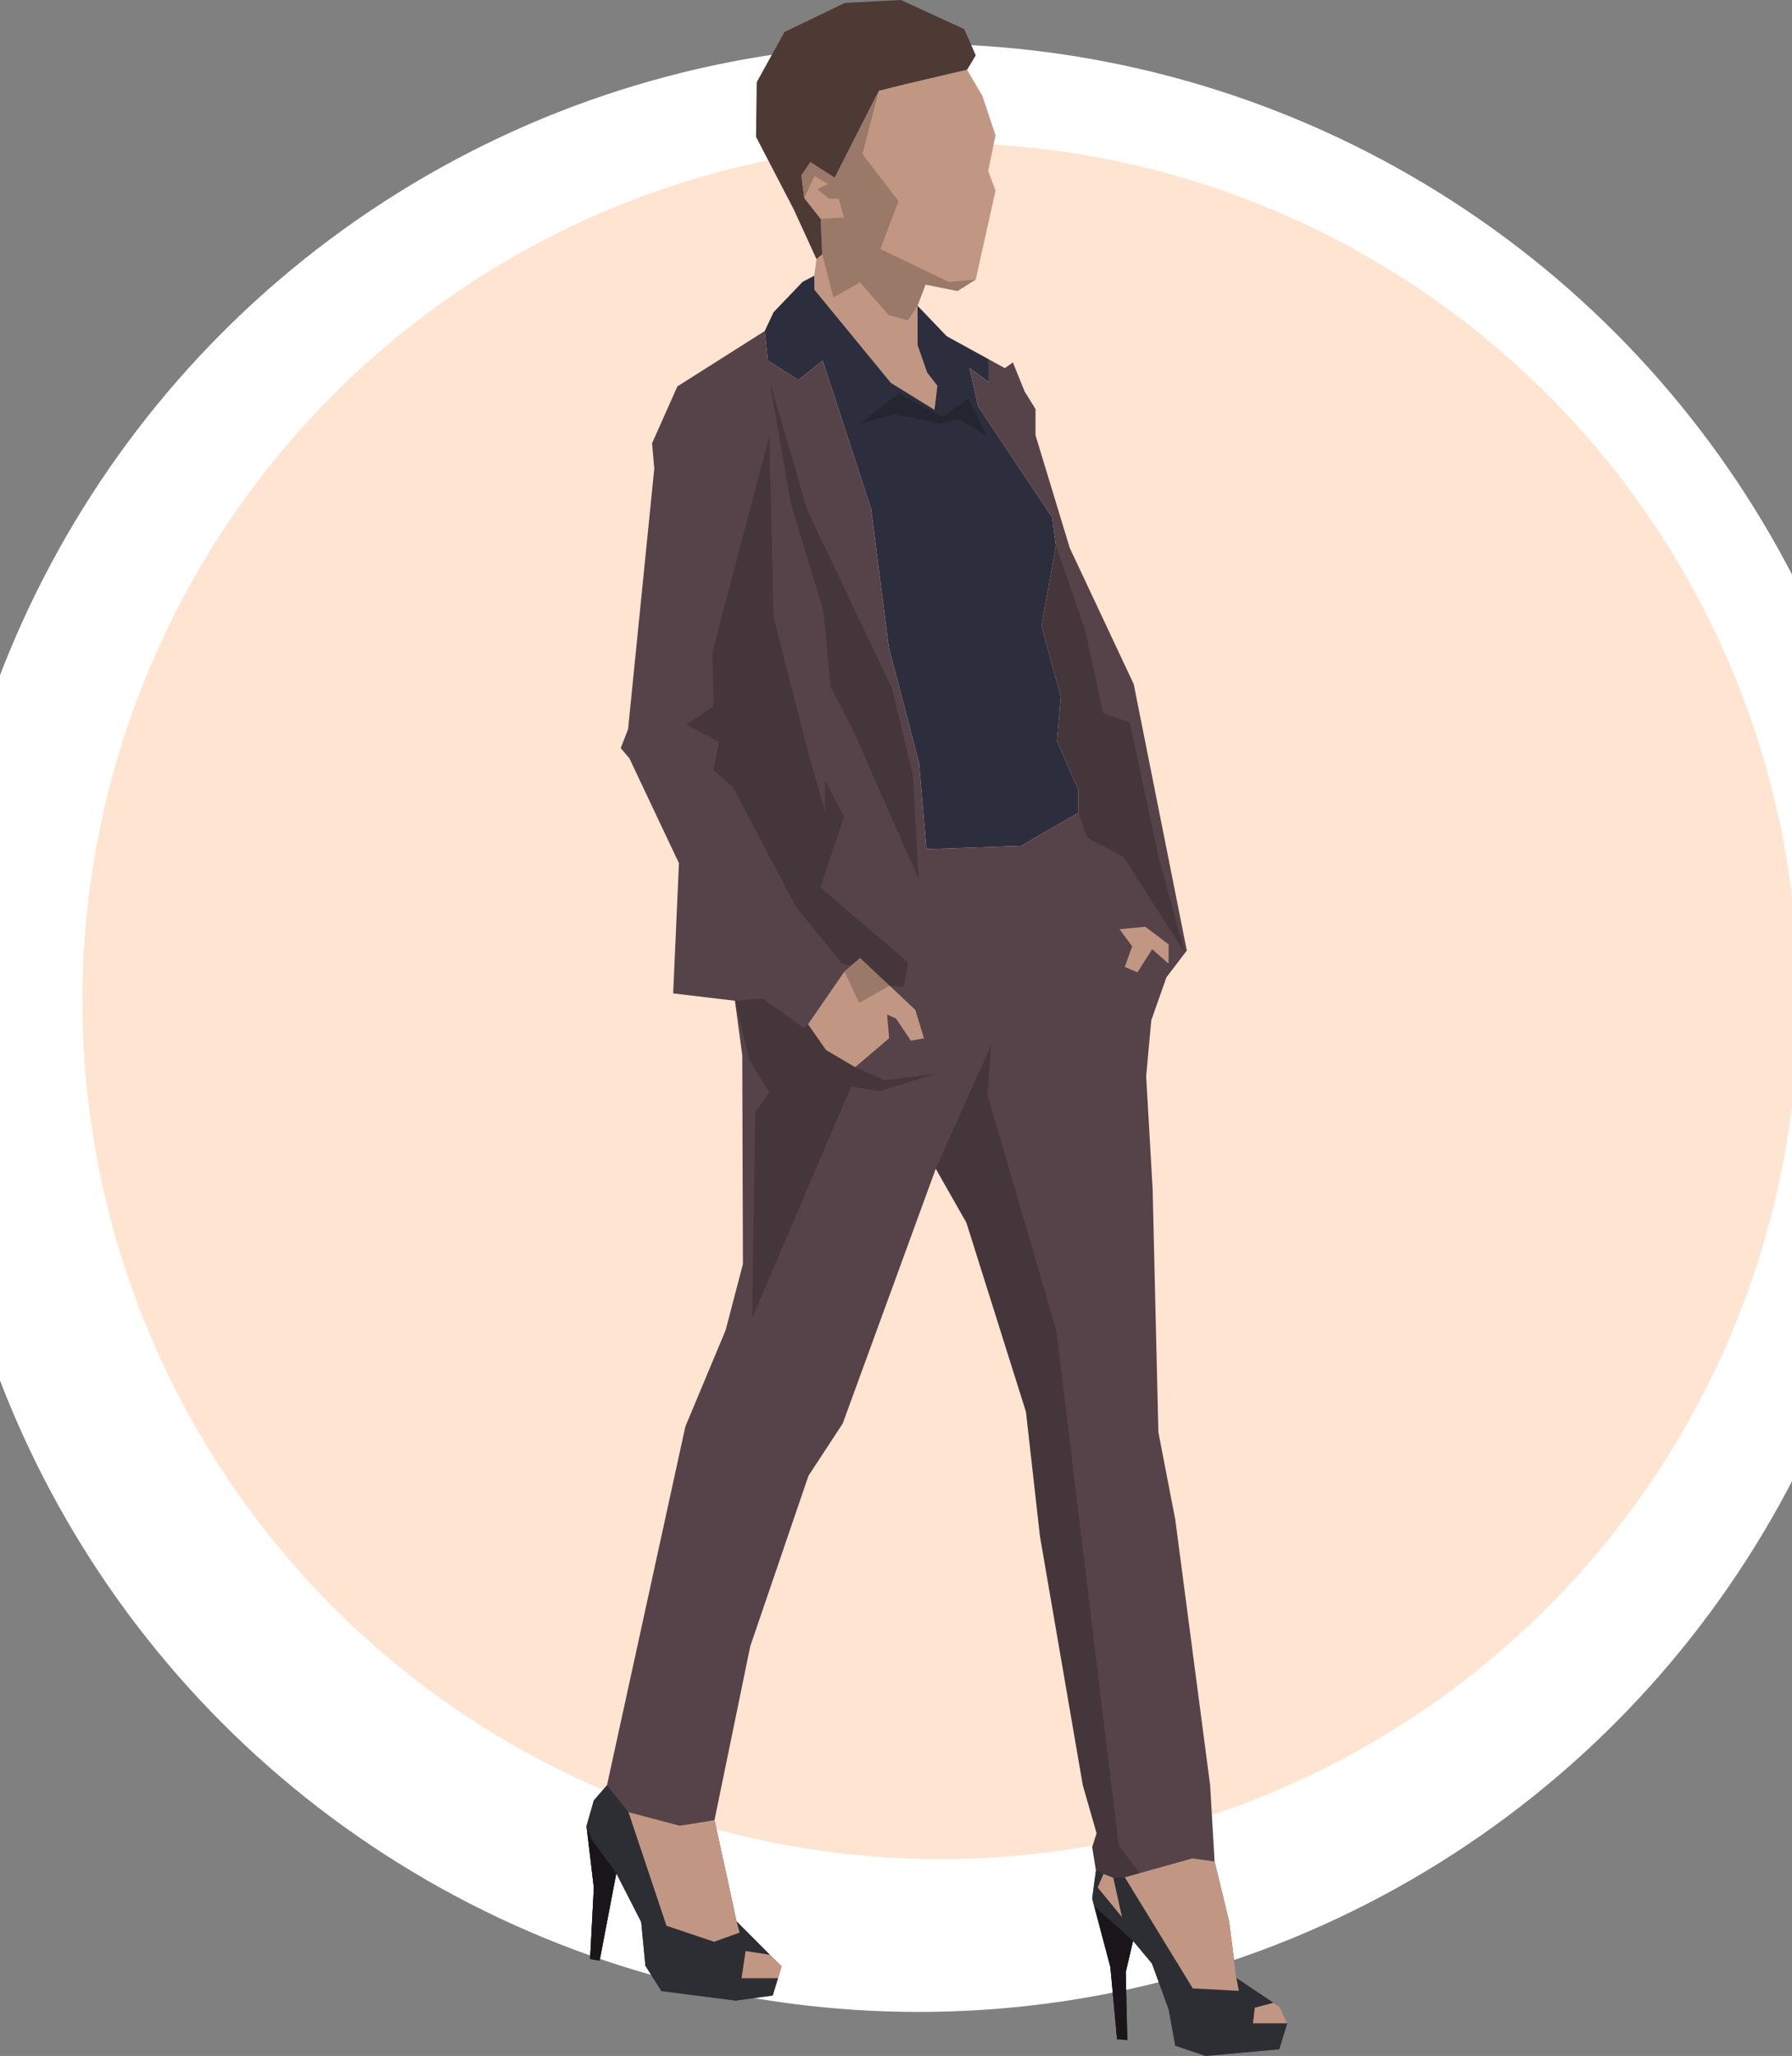 <?xml version="1.0" encoding="utf-8"?>
<!-- Generator: Adobe Illustrator 28.0.0, SVG Export Plug-In . SVG Version: 6.00 Build 0)  -->
<svg version="1.1" id="Layer_1" xmlns="http://www.w3.org/2000/svg" xmlns:xlink="http://www.w3.org/1999/xlink" x="0px" y="0px"
	 viewBox="0 0 806.6 925.3" style="enable-background:new 0 0 806.6 925.3;" xml:space="preserve">
<rect x="0" y="0" width="806.6" height="925.3" fill="#808080" stroke="none"/>
<style type="text/css">
	.st0{fill:#FFFFFF;}
	.st1{fill:#FFE4D1;}
	.st2{fill:#C19783;}
	.st3{fill:#4E3A34;}
	.st4{fill:#2D2E3D;}
	.st5{fill:#554349;}
	.st6{fill:#2D2E33;}
	.st7{opacity:0.2;enable-background:new    ;}
	.st8{fill:#191519;}
</style>
<circle class="st0" cx="413.5" cy="462.6" r="442.9"/>
<circle class="st1" cx="423.3" cy="450.5" r="386.2"/>
<g>
	<polygon class="st2" points="417.3,167.7 413,155.3 413,137.6 416.6,128.1 431,131 439.2,125.8 448.1,85.8 444.8,77 448.1,60.9 
		442.2,43.2 435.3,31.4 407.2,38 395.6,40.9 375.7,80 364.8,73 360.7,78.9 362,89.1 369.4,98.5 370.1,114.5 367.5,116.6 
		366.5,124.1 366.6,130.4 401,172.3 420.6,184.4 421.9,173.6 	"/>
	<polygon class="st3" points="370.1,114.5 369.4,98.5 362,89.1 360.7,78.9 364.8,73 375.7,80 395.6,40.9 407.2,38 435.3,31.4 
		439.2,24.9 434,13.1 405.5,0 380.3,1.3 353.1,14.4 340.6,37 340.3,61.6 357.3,94.3 367.5,116.6 	"/>
	<polygon class="st4" points="475.8,333.5 477.5,313.6 468.8,281.7 475.3,245.7 473.6,232.8 440.2,182.8 436.4,165.6 445.2,172.1 
		445.2,161.8 426.1,151.3 413,137.6 413,155.3 417.3,167.7 421.9,173.6 420.6,184.4 401,172.3 366.6,130.4 366.5,124.1 361.3,126.8 
		348.2,140.5 344.2,149 345.6,162.3 359.4,171 370.3,162.3 392.1,229.1 400,291.1 413.7,343.5 417,382.2 459.6,380.7 485.4,365.8 
		485.4,355.5 	"/>
	<polygon class="st5" points="576.1,903.4 556.5,890.2 553.2,864.7 546.7,837.8 544.7,803.5 529,683.9 521.4,644.6 518.8,534.9 
		515.9,484.4 518.2,459.2 525,439.9 534.2,427.8 510.3,307.9 481.5,246.6 466.1,195.9 466.1,184.1 461.2,176.2 455.9,163.1 
		452.3,165.7 426.1,151.3 445.2,161.8 445.2,172.1 436.4,165.6 440.2,182.8 473.6,232.8 475.3,245.7 468.8,281.7 477.5,313.6 
		475.8,333.5 485.4,355.5 485.4,365.8 459.6,380.7 417,382.2 413.7,343.5 400,291.1 392.1,229.1 370.3,162.3 359.4,171 345.6,162.3 
		344.2,149 304.9,173.9 293.5,199.5 294.5,210.9 282.7,328.2 279.4,336.7 283.3,341.3 305.6,388.5 303,447.1 330.8,450.4 
		334.1,474.9 334.4,568.9 326.6,598.7 308.5,642 273.2,803.5 267.3,810.3 264,821.8 267.3,849.6 265.6,881.7 269.9,882.4 
		277.4,843.1 288.6,865 290.5,884.7 297.7,896.1 331.1,900.4 347.8,898.1 351.8,885 331.5,864.7 326.9,843.4 321.6,819.2 
		337.7,740.9 363.9,664.2 379.3,640.7 421.2,526 435,550.3 461.8,635.4 468.1,691.4 487.4,803.5 493.6,825.1 491.6,831.3 
		493.3,841.8 491.6,854.5 499.8,885.3 502.8,917.8 507.4,918.1 506.7,887.6 510,873.5 518.5,883.7 526,904.3 529,920.7 542.7,925.3 
		575.8,922.3 579.4,910.6 	"/>
	<polygon class="st2" points="363.7,461 380.1,437.2 387.1,431.1 412,454.5 415.9,467.3 410,468.4 403.3,458.4 399.3,456.6 
		400.2,467.3 384.9,480.3 371.8,472.6 	"/>
	<polygon class="st2" points="503.9,418.2 515.5,417.1 526,425 526,433.7 518.6,427.2 512,437.6 506.3,435.2 509.6,425.9 	"/>
	<polygon class="st6" points="264,821.8 267.3,849.6 265.6,881.7 269.9,882.4 277.4,843.1 288.6,865 290.5,884.7 297.7,896.1 
		331.1,900.4 347.8,898.1 350.2,890.3 333.8,890.3 335.6,878.1 346.5,879.8 331.5,864.7 332.9,869.8 321.4,873.9 300,866.7 
		282.9,815.6 273.2,803.5 267.3,810.3 	"/>
	<polygon class="st6" points="536.9,894.9 506.3,844.9 501.1,845.1 505,862.8 494.1,849.5 496.7,843.4 493.3,841.8 491.6,854.5 
		499.8,885.3 502.8,917.8 507.4,918.1 506.7,887.6 510,873.5 518.5,883.7 526,904.3 529,920.7 542.7,925.3 575.8,922.3 579.4,910.6 
		564,910.6 564.8,903.6 573.2,901.4 556.5,890.2 557.6,896 	"/>
	<polygon class="st2" points="321.6,819.2 305.9,821.7 282.9,815.6 300,866.7 321.4,873.9 332.9,869.8 331.5,864.7 326.9,843.4 	"/>
	<polygon class="st2" points="350.2,890.3 351.8,885 346.5,879.8 335.6,878.1 333.8,890.3 	"/>
	<polygon class="st2" points="505,862.8 501.1,845.1 496.7,843.4 494.1,849.5 	"/>
	<polygon class="st2" points="564,910.6 564.8,903.6 573.2,901.4 576.1,903.4 579.4,910.6 	"/>
	<polygon class="st2" points="557.6,896 556.5,890.2 553.2,864.7 546.7,837.8 536.7,836.4 506.3,844.9 536.9,894.9 	"/>
	<polygon class="st7" points="346.3,171 363.3,229.5 401.5,309.9 410.9,349 413.5,395.7 384.5,329.8 373.8,308.8 370.7,275.2 
		356.1,227.1 	"/>
	<polygon class="st7" points="475.3,245.7 488.4,283.4 496.5,321 508.5,325.2 521.8,387.2 533.4,428.9 505.9,385.9 489.3,376.9 
		485.4,365.8 485.4,355.5 475.8,333.5 477.5,313.6 468.8,281.7 	"/>
	<polygon class="st7" points="387.1,190.7 403,186.3 423.1,190.7 431.4,188.5 444.1,196.1 435.8,179.3 424.4,187.7 404.4,177.1 	"/>
	<polygon class="st7" points="446.1,470.4 421.2,526 435,550.3 461.8,635.4 468.1,691.4 487.4,803.5 493.6,825.1 491.6,831.3 
		493.3,841.8 496.7,843.4 501.1,845.1 506.3,844.9 512.9,843.1 503.5,830.5 475.5,599 444.5,492.9 	"/>
	<polygon class="st7" points="330.8,450.4 343.2,449.4 361.8,462.6 363.7,461 371.8,472.6 384.9,480.3 398.2,486.3 421.7,483.1 
		395.8,491.1 383.1,489 338.6,593.1 339.9,500.8 346.3,491.6 337.5,477.4 	"/>
	<polygon class="st7" points="346.3,196.1 348.2,278 363.7,338.5 371.4,365.4 371.4,351.2 379.9,367.6 369.2,399.4 408.7,433.1 
		406.8,444.2 400.4,443.6 386.7,451.4 380.1,437.2 383.1,434.6 379,433.7 358.3,408.2 329.9,354.2 321.2,346.6 323.6,333.9 
		308.9,326.1 321.2,318 320.7,293.5 	"/>
	<polygon class="st7" points="439.2,125.8 427.1,126.9 396.3,112.1 404.4,90.5 388.2,69.3 395.6,40.9 375.7,80 364.8,73 360.7,78.9 
		362,89.1 366.6,79.3 372.7,82.8 367.9,85.2 373.1,89.4 377.5,89.4 379.9,97.9 369.4,98.5 370.1,114.5 375.1,133.9 387.1,127.1 
		400,141.8 408.7,144.2 413,137.6 416.6,128.1 431,131 	"/>
	<polygon class="st8" points="265.6,881.7 269.9,882.4 277.4,843.1 266.5,828.2 264,821.8 267.3,849.6 	"/>
	<polygon class="st8" points="492.6,858 492.6,858 499.8,885.3 502.8,917.8 507.4,918.1 506.7,887.6 510,873.5 	"/>
</g>
</svg>
